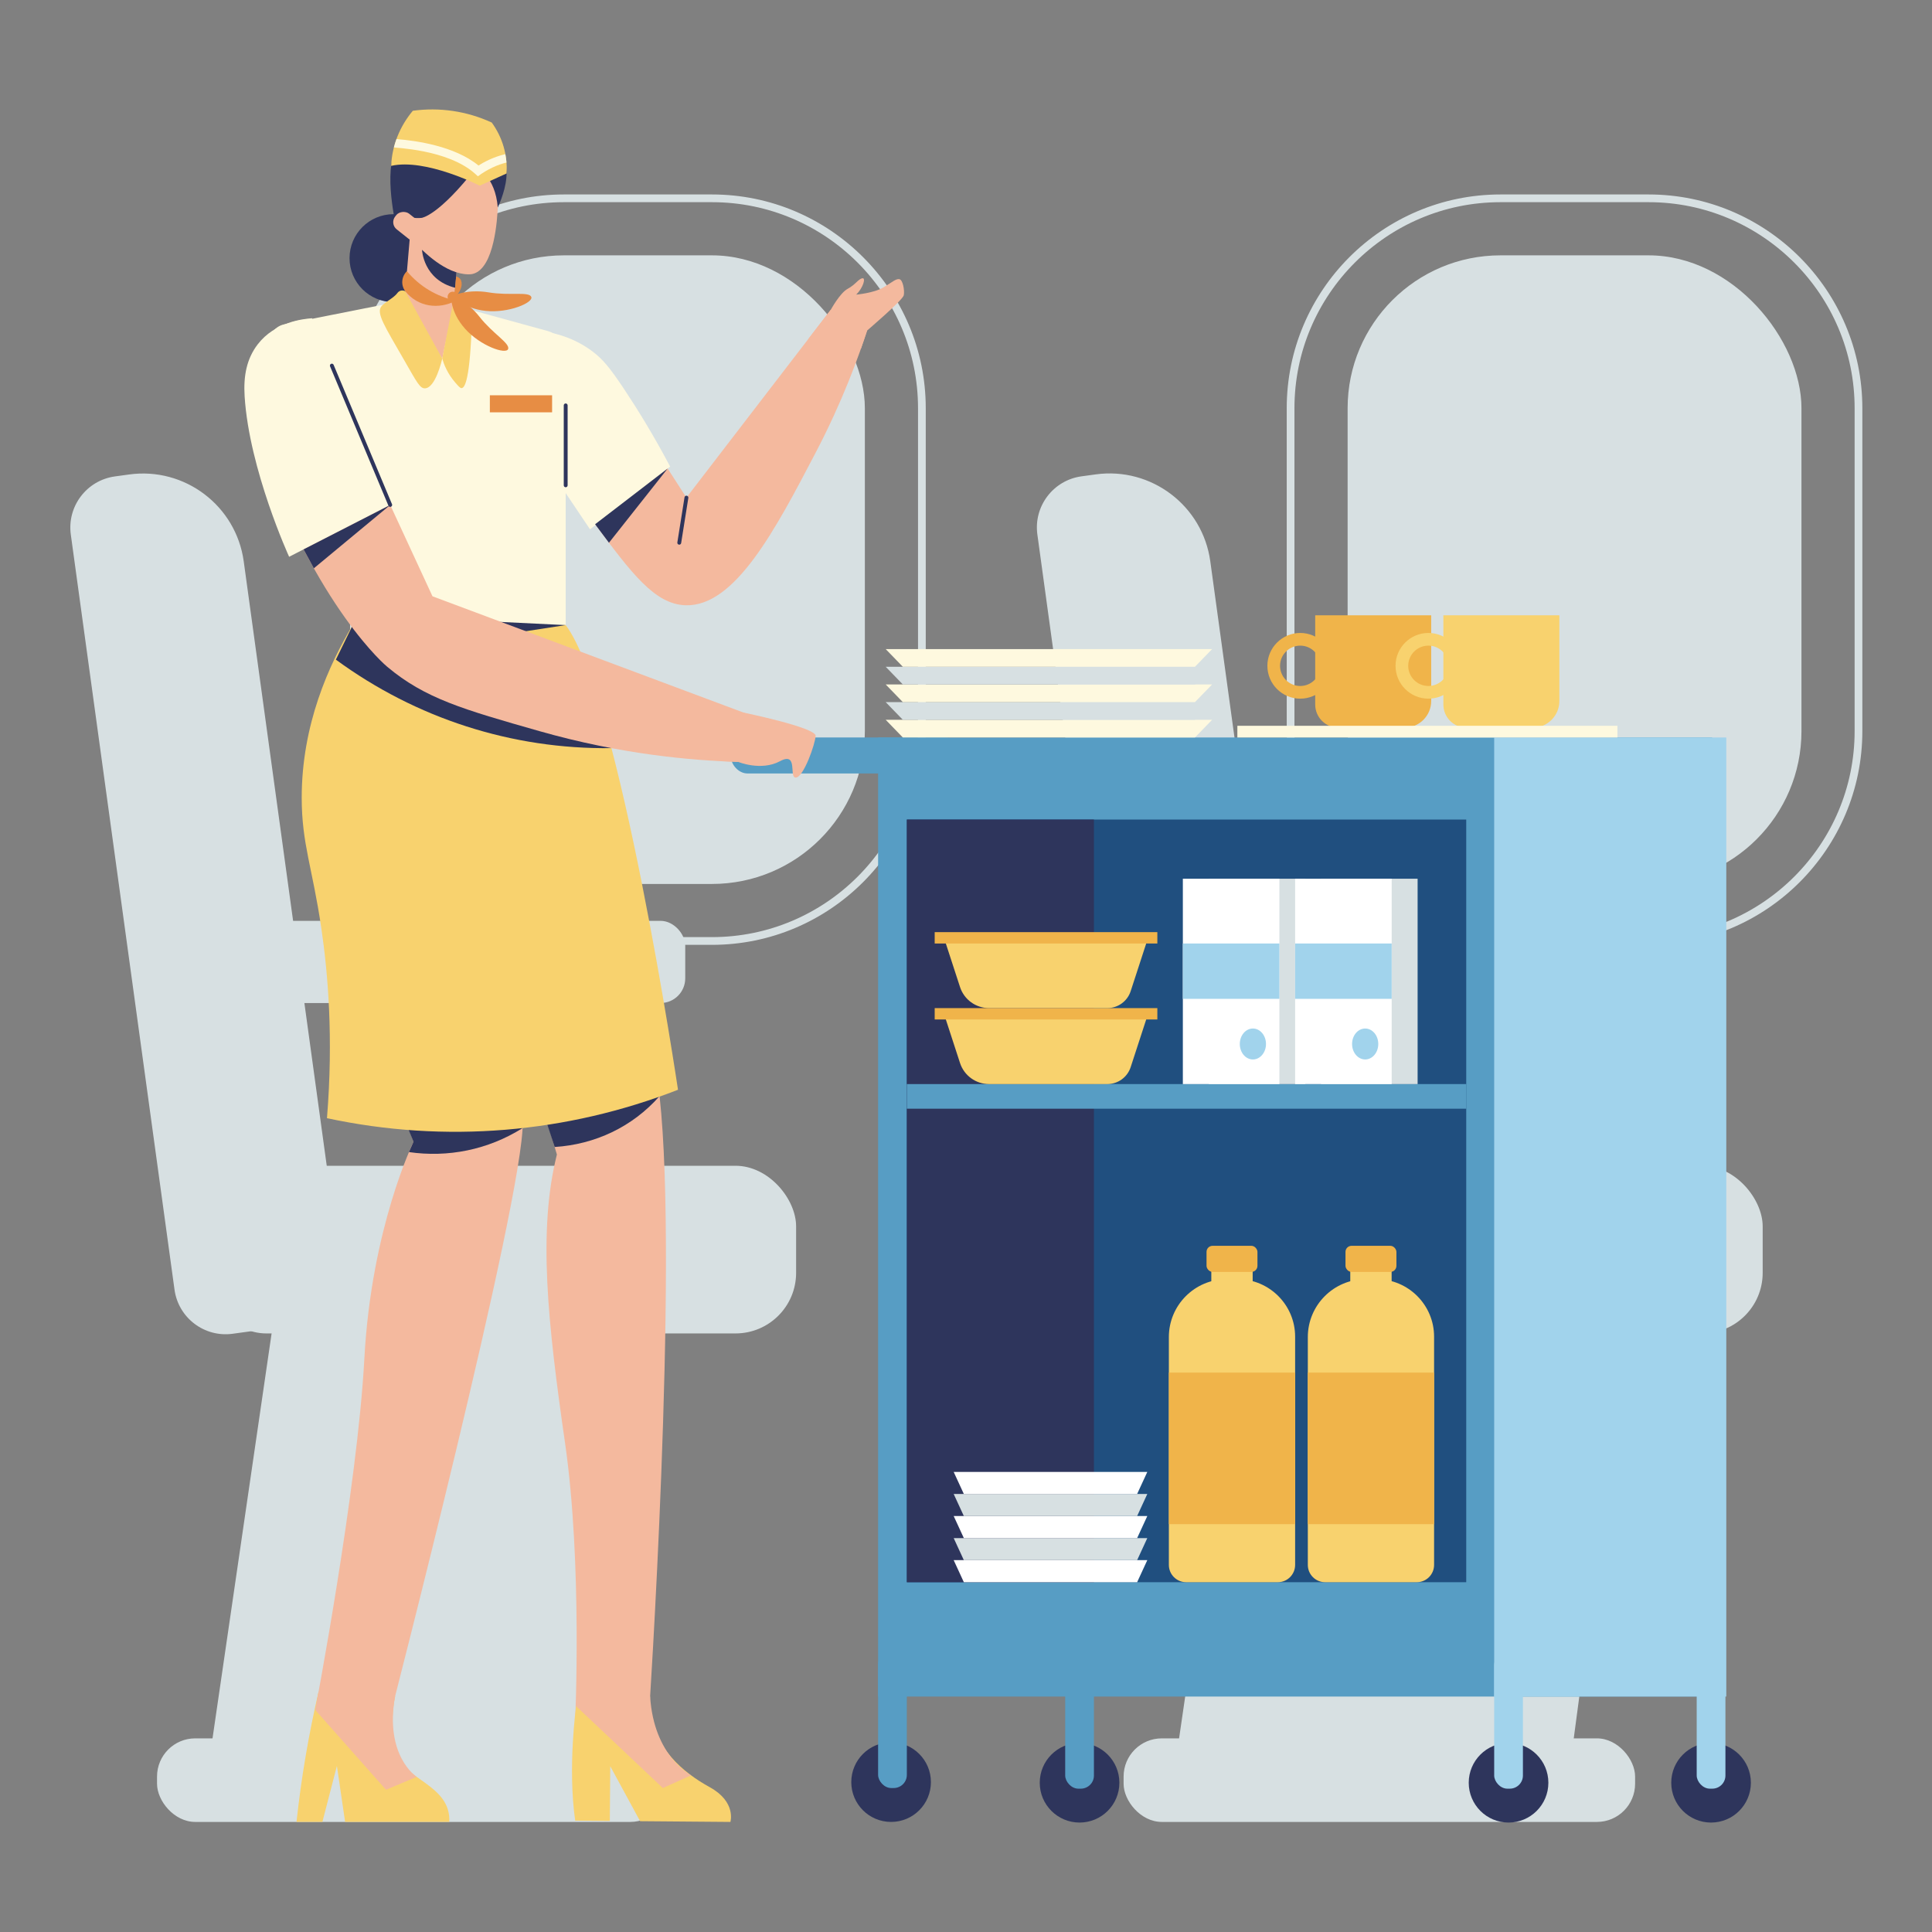 <svg xmlns="http://www.w3.org/2000/svg" id="Air_hostess" viewBox="0 0 3000 3000"><rect x="0" y="0" width="3000" height="3000" fill="#808080" stroke="none"/><defs><style>.cls-1{fill:#204f7f;}.cls-1,.cls-2,.cls-3,.cls-4,.cls-5,.cls-6,.cls-7,.cls-8,.cls-9,.cls-10,.cls-11{stroke-width:0px;}.cls-2{fill:#a1d3ec;}.cls-3{fill:#e78d44;}.cls-4{fill:#fef9df;}.cls-5{fill:#f0b44a;}.cls-6{fill:#f4b99e;}.cls-7{fill:#579dc4;}.cls-8{fill:#2e355c;}.cls-9{fill:#f8d26e;}.cls-10{fill:#d7e0e2;}.cls-11{fill:#fff;}</style></defs><path class="cls-10" d="M1105.58,1467.15h-229.98c-183.02,0-331.92-148.9-331.92-331.92v-501.34c0-183.03,148.9-331.93,331.92-331.93h229.98c183.02,0,331.92,148.9,331.92,331.93v501.34c0,183.02-148.9,331.92-331.92,331.92ZM875.6,313.95c-176.41,0-319.92,143.52-319.92,319.93v501.34c0,176.41,143.52,319.92,319.92,319.92h229.98c176.41,0,319.92-143.52,319.92-319.92v-501.34c0-176.41-143.52-319.93-319.92-319.93h-229.98Z"></path><rect class="cls-10" x="638.22" y="396.5" width="704.73" height="976.1" rx="237.38" ry="237.38"></rect><path class="cls-10" d="M2559.93,1467.15h-229.98c-183.02,0-331.93-148.9-331.93-331.92v-501.34c0-183.03,148.9-331.93,331.93-331.93h229.98c183.02,0,331.92,148.9,331.92,331.93v501.34c0,183.02-148.9,331.92-331.92,331.92ZM2329.95,313.95c-176.41,0-319.93,143.52-319.93,319.93v501.34c0,176.41,143.52,319.92,319.93,319.92h229.98c176.41,0,319.92-143.52,319.92-319.92v-501.34c0-176.41-143.51-319.93-319.92-319.93h-229.98Z"></path><rect class="cls-10" x="2092.58" y="396.5" width="704.73" height="976.1" rx="237.38" ry="237.38"></rect><rect class="cls-10" x="319.33" y="1810.2" width="916.87" height="260.35" rx="94.1" ry="94.1"></rect><polygon class="cls-10" points="933.09 2772.48 319.33 2772.48 434.39 1983.88 1038.1 1983.88 933.09 2772.48"></polygon><rect class="cls-10" x="243.84" y="2699.32" width="794.26" height="129.76" rx="59.31" ry="59.31"></rect><rect class="cls-10" x="310.48" y="1429.89" width="753.55" height="127.61" rx="38.32" ry="38.32"></rect><path class="cls-10" d="M269.27,726.78h22.33c87.15,0,157.9,70.75,157.9,157.9v1105.74c0,44.22-35.9,80.12-80.12,80.12h-100.12c-44.22,0-80.12-35.9-80.12-80.12V806.9c0-44.22,35.9-80.12,80.12-80.12Z" transform="translate(-187.22 56.41) rotate(-7.82)"></path><rect class="cls-10" x="1820.21" y="1810.2" width="916.87" height="260.35" rx="94.1" ry="94.1"></rect><polygon class="cls-10" points="2433.96 2772.48 1820.21 2772.48 1935.27 1983.88 2538.98 1983.88 2433.96 2772.48"></polygon><rect class="cls-10" x="1744.72" y="2699.32" width="794.26" height="129.76" rx="59.31" ry="59.31"></rect><rect class="cls-10" x="1811.36" y="1429.89" width="753.55" height="127.61" rx="38.32" ry="38.32"></rect><path class="cls-10" d="M1770.15,726.78h22.33c87.15,0,157.9,70.75,157.9,157.9v1105.74c0,44.22-35.9,80.12-80.12,80.12h-100.12c-44.22,0-80.12-35.9-80.12-80.12V806.9c0-44.22,35.9-80.12,80.12-80.12Z" transform="translate(-173.28 260.49) rotate(-7.82)"></path><circle class="cls-8" cx="611.02" cy="400.84" r="68.27"></circle><rect class="cls-6" x="595.97" y="380.57" width="149.3" height="76.84" transform="translate(195.91 1051.39) rotate(-85.1)"></rect><path class="cls-8" d="M655.3,387.85s1.71,46.54,51.5,59.01l4.42-51.58-55.92-7.43Z"></path><circle class="cls-6" cx="700.57" cy="308.75" r="73.58"></circle><path class="cls-6" d="M772.92,322.19c-.61,14.64-4.69,94.64-38.76,103.13-1.77.44-3.8.73-7.34.66-35.06-.77-69.39-34.7-85.4-52.48l131.5-51.3Z"></path><path class="cls-6" d="M877.5,970.64s116.93,461.57,146.69,731.42c29.76,269.84-17.01,969.49-17.01,969.49h-114.09s11.34-242.79-15.59-430.19c-26.93-187.39-42.52-329.65-12.76-448.65l-184.25-612.79,197.01-209.28Z"></path><path class="cls-6" d="M547.61,970.64s-84.88,192.87-49.59,354.96c35.29,162.09,144.12,447.28,144.12,447.28,0,0-65.45,133.36-76.35,336.49-10.9,203.12-76.35,545.77-76.35,545.77l114.47,16.41s209.8-812.5,207.83-929.45c-1.96-116.95-70.59-586.8-70.59-586.8l137.25-184.66h-330.79Z"></path><path class="cls-9" d="M894.61,2649.34s-13.35,94.67-1.45,177.77l53.75.44.69-84.96,46.36,85.35,140.19,1.15s9.57-30.97-31.91-53.86c-41.48-22.89-87.96-60.86-92.96-124.95l-114.67-.94Z"></path><path class="cls-9" d="M613.5,2634.11s-9.64,42.34,0,85.48c9.64,43.14,87.09,50.86,84.15,109.49h-161.76c-4.25-28.98-8.5-57.96-12.74-86.95-7.52,28.98-15.03,57.96-22.55,86.95h-40.19c7.34-67.97,18.77-135.42,34.25-202.02,39.61,2.35,79.23,4.7,118.85,7.04Z"></path><path class="cls-6" d="M840.15,517.19c12.79,2.74,31.03,8.04,50.47,19.16,38.51,22.04,58.02,53.31,71.65,74.95,30.6,48.59,64.41,100.66,103.6,161.38,74.72-97.23,149.45-194.47,224.17-291.7,19.31,9.21,38.61,18.43,57.92,27.64-14.82,46-40.05,115.16-81.49,194.41-62.24,119.02-125.12,239.26-201.99,236.82-47.91-1.52-84.1-50.16-140.38-125.83-43.52-58.51-69.18-113.22-83.95-150.06v-146.77Z"></path><path class="cls-6" d="M894.61,2649.34l134.65,127.11,43.94-19.72s-57.89-29.07-63.66-122.32l-114.93,14.93Z"></path><path class="cls-6" d="M494.65,2627.06l-5.22,28.07,109.94,124.01,47.7-20.02s-50.34-32.31-33.58-125.01l-41.08-18.68-77.76,11.64Z"></path><path class="cls-4" d="M656.84,460.85c-71.69,14.22-143.38,28.45-215.07,42.67-17.15,3.4-27.65,20.83-22.64,37.59l128.48,429.53h330.79v-419.37c0-17.5-11.7-32.84-28.57-37.47-64.33-17.65-128.66-35.3-192.99-52.94Z"></path><path class="cls-4" d="M821.93,512.19c24.3,1.25,63.26,7.15,98.22,33.62,16.04,12.14,26.97,25.39,48.87,58.25,19.56,29.35,44.8,69.75,71.58,120.45-41.47,32.47-82.93,64.94-124.4,97.41-24.13-35.87-48.27-71.74-72.4-107.61l-21.87-202.12Z"></path><path class="cls-6" d="M627.78,468.82c19.64,29.33,39.27,58.65,58.91,87.98,5.93-27.64,11.85-55.27,17.78-82.91-15.61-6.24-31.21-12.48-46.82-18.72-9.96,4.55-19.92,9.1-29.87,13.64Z"></path><path class="cls-9" d="M629.21,452.14s-7.3-3.9-12.27,3.04c-5.28,7.38-20.21,14.35-24.89,20.73-7.9,10.78,5.23,30.48,35.91,83.96,19.55,34.07,24.2,43.48,32.02,43.14,16.09-.71,25.72-41.86,26.7-46.2l-57.48-104.67Z"></path><path class="cls-9" d="M733.23,481.79s-5.99-.89-13.72-11.77c-7.73-10.89-13.68-12-13.68-12l-19.14,98.79c2.53,8.7,8,23.21,20.36,37.38,5.06,5.8,7.59,8.71,9.8,8.5,6.78-.64,14.07-23.55,16.38-120.89Z"></path><rect class="cls-7" x="1363.53" y="1145.14" width="1295.08" height="1489.27"></rect><circle class="cls-8" cx="1383.69" cy="2767.25" r="61.83"></circle><circle class="cls-8" cx="2656.93" cy="2768.23" r="61.83"></circle><rect class="cls-7" x="1363.53" y="2564.69" width="44.61" height="211.76" rx="20.39" ry="20.39"></rect><rect class="cls-2" x="2634.63" y="2565.67" width="44.61" height="211.76" rx="20.39" ry="20.39"></rect><circle class="cls-8" cx="2342.47" cy="2768.23" r="61.83"></circle><rect class="cls-2" x="2320.17" y="2565.67" width="44.61" height="211.76" rx="20.39" ry="20.39"></rect><circle class="cls-8" cx="1676.34" cy="2768.23" r="61.83"></circle><rect class="cls-7" x="1654.04" y="2565.67" width="44.61" height="211.76" rx="20.39" ry="20.39"></rect><rect class="cls-7" x="1135.11" y="1145.14" width="358.02" height="55.88" rx="25.54" ry="25.54"></rect><rect class="cls-1" x="1408.13" y="1272.59" width="868.62" height="1184.27"></rect><rect class="cls-8" x="1408.13" y="1272.59" width="290.51" height="1184.27"></rect><rect class="cls-7" x="1408.13" y="1683.35" width="868.62" height="38.23"></rect><polygon class="cls-4" points="1855.55 1145.14 1401.91 1145.14 1375.29 1117.69 1882.17 1117.69 1855.55 1145.14"></polygon><polygon class="cls-10" points="1855.55 1117.69 1401.91 1117.69 1375.29 1090.24 1882.17 1090.24 1855.55 1117.69"></polygon><polygon class="cls-4" points="1855.55 1090.24 1401.91 1090.24 1375.29 1062.79 1882.17 1062.79 1855.55 1090.24"></polygon><polygon class="cls-10" points="1855.55 1062.79 1401.91 1062.79 1375.29 1035.34 1882.17 1035.34 1855.55 1062.79"></polygon><polygon class="cls-4" points="1855.55 1035.34 1401.91 1035.34 1375.29 1007.89 1882.17 1007.89 1855.55 1035.34"></polygon><polygon class="cls-11" points="1765.73 2456.85 1496.66 2456.85 1480.88 2422.6 1781.52 2422.6 1765.73 2456.85"></polygon><polygon class="cls-10" points="1765.73 2422.6 1496.66 2422.6 1480.88 2388.36 1781.52 2388.36 1765.73 2422.6"></polygon><polygon class="cls-11" points="1765.73 2388.36 1496.66 2388.36 1480.88 2354.11 1781.52 2354.11 1765.73 2388.36"></polygon><polygon class="cls-10" points="1765.73 2354.11 1496.66 2354.11 1480.88 2319.86 1781.52 2319.86 1765.73 2354.11"></polygon><polygon class="cls-11" points="1765.73 2319.86 1496.66 2319.86 1480.88 2285.62 1781.52 2285.62 1765.73 2319.86"></polygon><path class="cls-9" d="M2120.7,1986.28h16.82c49.3,0,89.33,40.03,89.33,89.33v354.35c0,14.84-12.05,26.89-26.89,26.89h-142.29c-14.84,0-26.89-12.05-26.89-26.89v-353.76c0-49.63,40.29-89.93,89.93-89.93Z"></path><rect class="cls-9" x="2096.7" y="1949.52" width="64.21" height="64.21"></rect><rect class="cls-5" x="2089.27" y="1934.49" width="79.08" height="40.52" rx="9.41" ry="9.41"></rect><rect class="cls-5" x="2030.77" y="2131.37" width="196.07" height="235.28"></rect><path class="cls-9" d="M1904.92,1986.28h16.82c49.3,0,89.33,40.03,89.33,89.33v354.35c0,14.84-12.05,26.89-26.89,26.89h-142.29c-14.84,0-26.89-12.05-26.89-26.89v-353.76c0-49.63,40.29-89.93,89.93-89.93Z"></path><rect class="cls-9" x="1880.93" y="1949.52" width="64.21" height="64.21"></rect><rect class="cls-5" x="1873.49" y="1934.49" width="79.08" height="40.52" rx="9.41" ry="9.41"></rect><rect class="cls-5" x="1815" y="2131.37" width="196.07" height="235.28"></rect><path class="cls-9" d="M1719.44,1683.35h-183.64c-20.52,0-38.72-13.21-45.08-32.72l-25.44-78.06h317.96l-27.53,84.46c-5.12,15.7-19.75,26.32-36.27,26.32Z"></path><rect class="cls-5" x="1451.38" y="1565.38" width="345.74" height="17.65"></rect><path class="cls-9" d="M1719.44,1565.38h-183.64c-20.52,0-38.72-13.21-45.08-32.72l-25.44-78.06h317.96l-27.53,84.46c-5.12,15.7-19.75,26.32-36.27,26.32Z"></path><rect class="cls-5" x="1451.38" y="1447.42" width="345.74" height="17.65"></rect><rect class="cls-10" x="1877" y="1364.48" width="149.92" height="318.88"></rect><rect class="cls-11" x="1836.72" y="1364.48" width="149.92" height="318.88"></rect><rect class="cls-2" x="1836.72" y="1465.06" width="149.92" height="85.94"></rect><ellipse class="cls-2" cx="1945.49" cy="1621.1" rx="20.34" ry="24.02"></ellipse><rect class="cls-10" x="2051.35" y="1364.48" width="149.92" height="318.88"></rect><rect class="cls-11" x="2011.07" y="1364.48" width="149.92" height="318.88"></rect><rect class="cls-2" x="2011.07" y="1465.06" width="149.92" height="85.94"></rect><ellipse class="cls-2" cx="2119.84" cy="1621.1" rx="20.34" ry="24.02"></ellipse><rect class="cls-2" x="2320.17" y="1145.14" width="360.4" height="1489.27"></rect><path class="cls-5" d="M2083.66,955.44h102.71c19.86,0,35.98,16.12,35.98,35.98v138.52h-180.11v-133.08c0-22.86,18.56-41.42,41.42-41.42Z" transform="translate(4264.59 2085.39) rotate(-180)"></path><path class="cls-5" d="M2018.99,1084.89c-28.14,0-51.02-22.89-51.02-51.02s22.89-51.02,51.02-51.02,51.02,22.89,51.02,51.02-22.89,51.02-51.02,51.02ZM2018.99,1002.54c-17.28,0-31.33,14.06-31.33,31.33s14.06,31.33,31.33,31.33,31.33-14.06,31.33-31.33-14.06-31.33-31.33-31.33Z"></path><path class="cls-9" d="M2282.68,955.44h102.71c19.86,0,35.98,16.12,35.98,35.98v138.52h-180.11v-133.08c0-22.86,18.56-41.42,41.42-41.42Z" transform="translate(4662.62 2085.39) rotate(-180)"></path><path class="cls-9" d="M2218,1084.89c-28.13,0-51.02-22.89-51.02-51.02s22.89-51.02,51.02-51.02,51.02,22.89,51.02,51.02-22.89,51.02-51.02,51.02ZM2218,1002.54c-17.27,0-31.33,14.06-31.33,31.33s14.06,31.33,31.33,31.33,31.33-14.06,31.33-31.33-14.06-31.33-31.33-31.33Z"></path><rect class="cls-4" x="1921.38" y="1127" width="590.17" height="18.14"></rect><path class="cls-8" d="M1024.19,1702.05c-42.25,47.87-100.18,74.98-162.9,79.01-3.81-11.66-7.63-23.31-11.44-34.97l133.82-37.74c13.51-2.1,27.01-4.2,40.52-6.3Z"></path><path class="cls-8" d="M811.52,1751.67c-54.12,34.07-116.41,45.95-176.51,37.28,2.38-5.36,4.76-10.72,7.13-16.07-5.76-13.99-11.52-27.98-17.27-41.98l173.52-3.43c4.38,8.07,8.75,16.13,13.13,24.2Z"></path><path class="cls-9" d="M547.61,970.64c-36.77,61.57-79.24,154.5-79.11,268.62.08,71.04,16.61,107.9,30.47,202.08,10.21,69.39,18.91,169.51,8.75,294.96,184.06,39.47,372.46,23.19,545.08-44.12,0,0-90.95-611.74-174.39-721.54h-330.79Z"></path><path class="cls-8" d="M878.4,970.64c-28.36,4.36-56.72,8.71-85.08,13.07,52.05,59.33,104.09,118.66,156.14,177.99-154.46,1.97-303.31-46.14-427.92-137.42l33.88-69.32,322.98,15.69Z"></path><path class="cls-6" d="M472.83,496.35c-10.01.91-35.63,4.69-56.11,25.49-7.68,7.8-17.98,21.4-24.35,48.93-13.01,56.23,4.83,108.03,9.97,122.41,90.33,252.68,198.73,342.01,198.73,342.01,58.89,49.51,118.16,66.39,236.7,100.15,126.1,35.91,234.67,45.52,308.48,47.71,5.77-24.4,11.55-48.8,17.32-73.2-164-61.31-328.01-122.61-492.01-183.92-66.24-143.19-132.48-286.39-198.73-429.58Z"></path><path class="cls-4" d="M484.5,494.17c-14.53,1.02-57.79,6-84.25,40.42-17.21,22.38-22.38,48.98-20.4,80.74,7.1,113.86,69.11,249.25,69.11,249.25l156.99-80.48c-40.48-96.65-80.96-193.29-121.44-289.94Z"></path><polygon class="cls-8" points="605.95 784.11 487.34 882.47 471.42 853.07 605.95 784.11"></polygon><polygon class="cls-8" points="1036.72 727.54 945.6 842.78 924.1 814.02 1036.72 727.54"></polygon><path class="cls-8" d="M878.4,756.61c-1.66,0-3-1.34-3-3v-124.14c0-1.66,1.34-3,3-3s3,1.34,3,3v124.14c0,1.66-1.34,3-3,3Z"></path><path class="cls-8" d="M605.94,787.11c-1.17,0-2.29-.69-2.77-1.84l-90.64-216.41c-.64-1.53.08-3.29,1.61-3.93,1.54-.64,3.29.08,3.93,1.61l90.64,216.41c.83,1.99-.64,4.16-2.77,4.16Z"></path><path class="cls-3" d="M629.21,452.14c-7.16-9.73-5.7-22.98,2.66-31.02,19.62,23.61,46.14,39.37,76.16,45.78-27.02,14.12-59.07,9.84-78.82-14.76Z"></path><path class="cls-3" d="M708.29,429.36c1.35.31,4.2,1.17,6.27,3.72,4.16,5.14,3.68,18.19-9.44,29.37,1.05-11.03,2.11-22.06,3.16-33.09Z"></path><circle class="cls-3" cx="703.12" cy="461.02" r="8.09"></circle><path class="cls-3" d="M703.46,459.01s22.53-10.52,55.18-5.01c32.65,5.51,62.71-1.72,66.34,7.04,3.63,8.76-34.91,25.48-70.71,21.74-35.81-3.75-50.81-23.77-50.81-23.77Z"></path><path class="cls-3" d="M700.58,458.62s23.73,7.41,44.15,33.48c20.42,26.07,47.5,40.98,44.28,49.9-3.22,8.92-42.96-4.69-66.9-31.58-23.94-26.89-21.53-51.8-21.53-51.8Z"></path><path class="cls-8" d="M628.79,334.88c4.89,1.81,14.47,4.72,25.98,3.43,0,0,26.32-2.94,85.29-78.92h0s29.21,14.58,32.86,62.8c0,0,44.93-92.21-28.03-89.27,0,0-94.04-33.09-123.45-8.33-29.41,24.75-7.35,122.05-7.35,122.05l12.9,4.81c.6-5.52,1.2-11.05,1.8-16.57Z"></path><rect class="cls-6" x="619.53" y="325.19" width="31.02" height="52.52" rx="14.18" ry="14.18" transform="translate(-35.08 630.24) rotate(-51.55)"></rect><path class="cls-9" d="M607.38,257.55c1.42-32.22,13.62-61.6,33.66-85.57,41.02-5.59,83.42.29,122.54,18.3,16.5,22.7,24.84,50.41,23,79.09l-41.69,18.94s-83.91-42.9-137.5-30.76Z"></path><path class="cls-4" d="M742.08,273.73c15.21-11.18,30.19-17.87,44.37-21.35-.31-4.06-.93-8.45-1.78-13.02-18.97,4.39-34.46,13.06-41.68,17.66-36.96-30.31-97.22-38.71-127.33-41.05-1.48,4.09-2.88,8.32-4.04,12.85-.26,1,83.76,2.57,126.47,41.3l3.98,3.6Z"></path><rect class="cls-3" x="760.64" y="613.79" width="96.65" height="26.47"></rect><path class="cls-8" d="M1054.73,845.78c-1.85,0-3.26-1.65-2.96-3.47l11.15-70.09c.26-1.63,1.79-2.76,3.43-2.49,1.63.26,2.75,1.8,2.49,3.43l-11.15,70.09c-.23,1.48-1.51,2.53-2.96,2.53Z"></path><path class="cls-6" d="M1120.35,1182.01l25.89,1.03s35.46,14.76,64.87-1.03c29.41-15.8,12.99,26.85,25,25.38,12.01-1.47,29.66-51.71,30.39-64.7.74-12.99-111.86-36.18-111.86-36.18l-34.3,75.5Z"></path><path class="cls-6" d="M1254.58,527.13l35.47-46.15s14.21-26.09,26.23-32.53,16.54-15.15,22.64-16.37c6.09-1.22,1.39,14.8-9.4,25.42,0,0,27.51-2.44,42.14-11.14,14.63-8.71,19.15-13.58,24.73-12.89,5.57.7,8.53,17.59,6.97,25.07-1.57,7.49-56.86,54.65-56.86,54.65l-9.46,27.84-82.45-13.91Z"></path></svg>